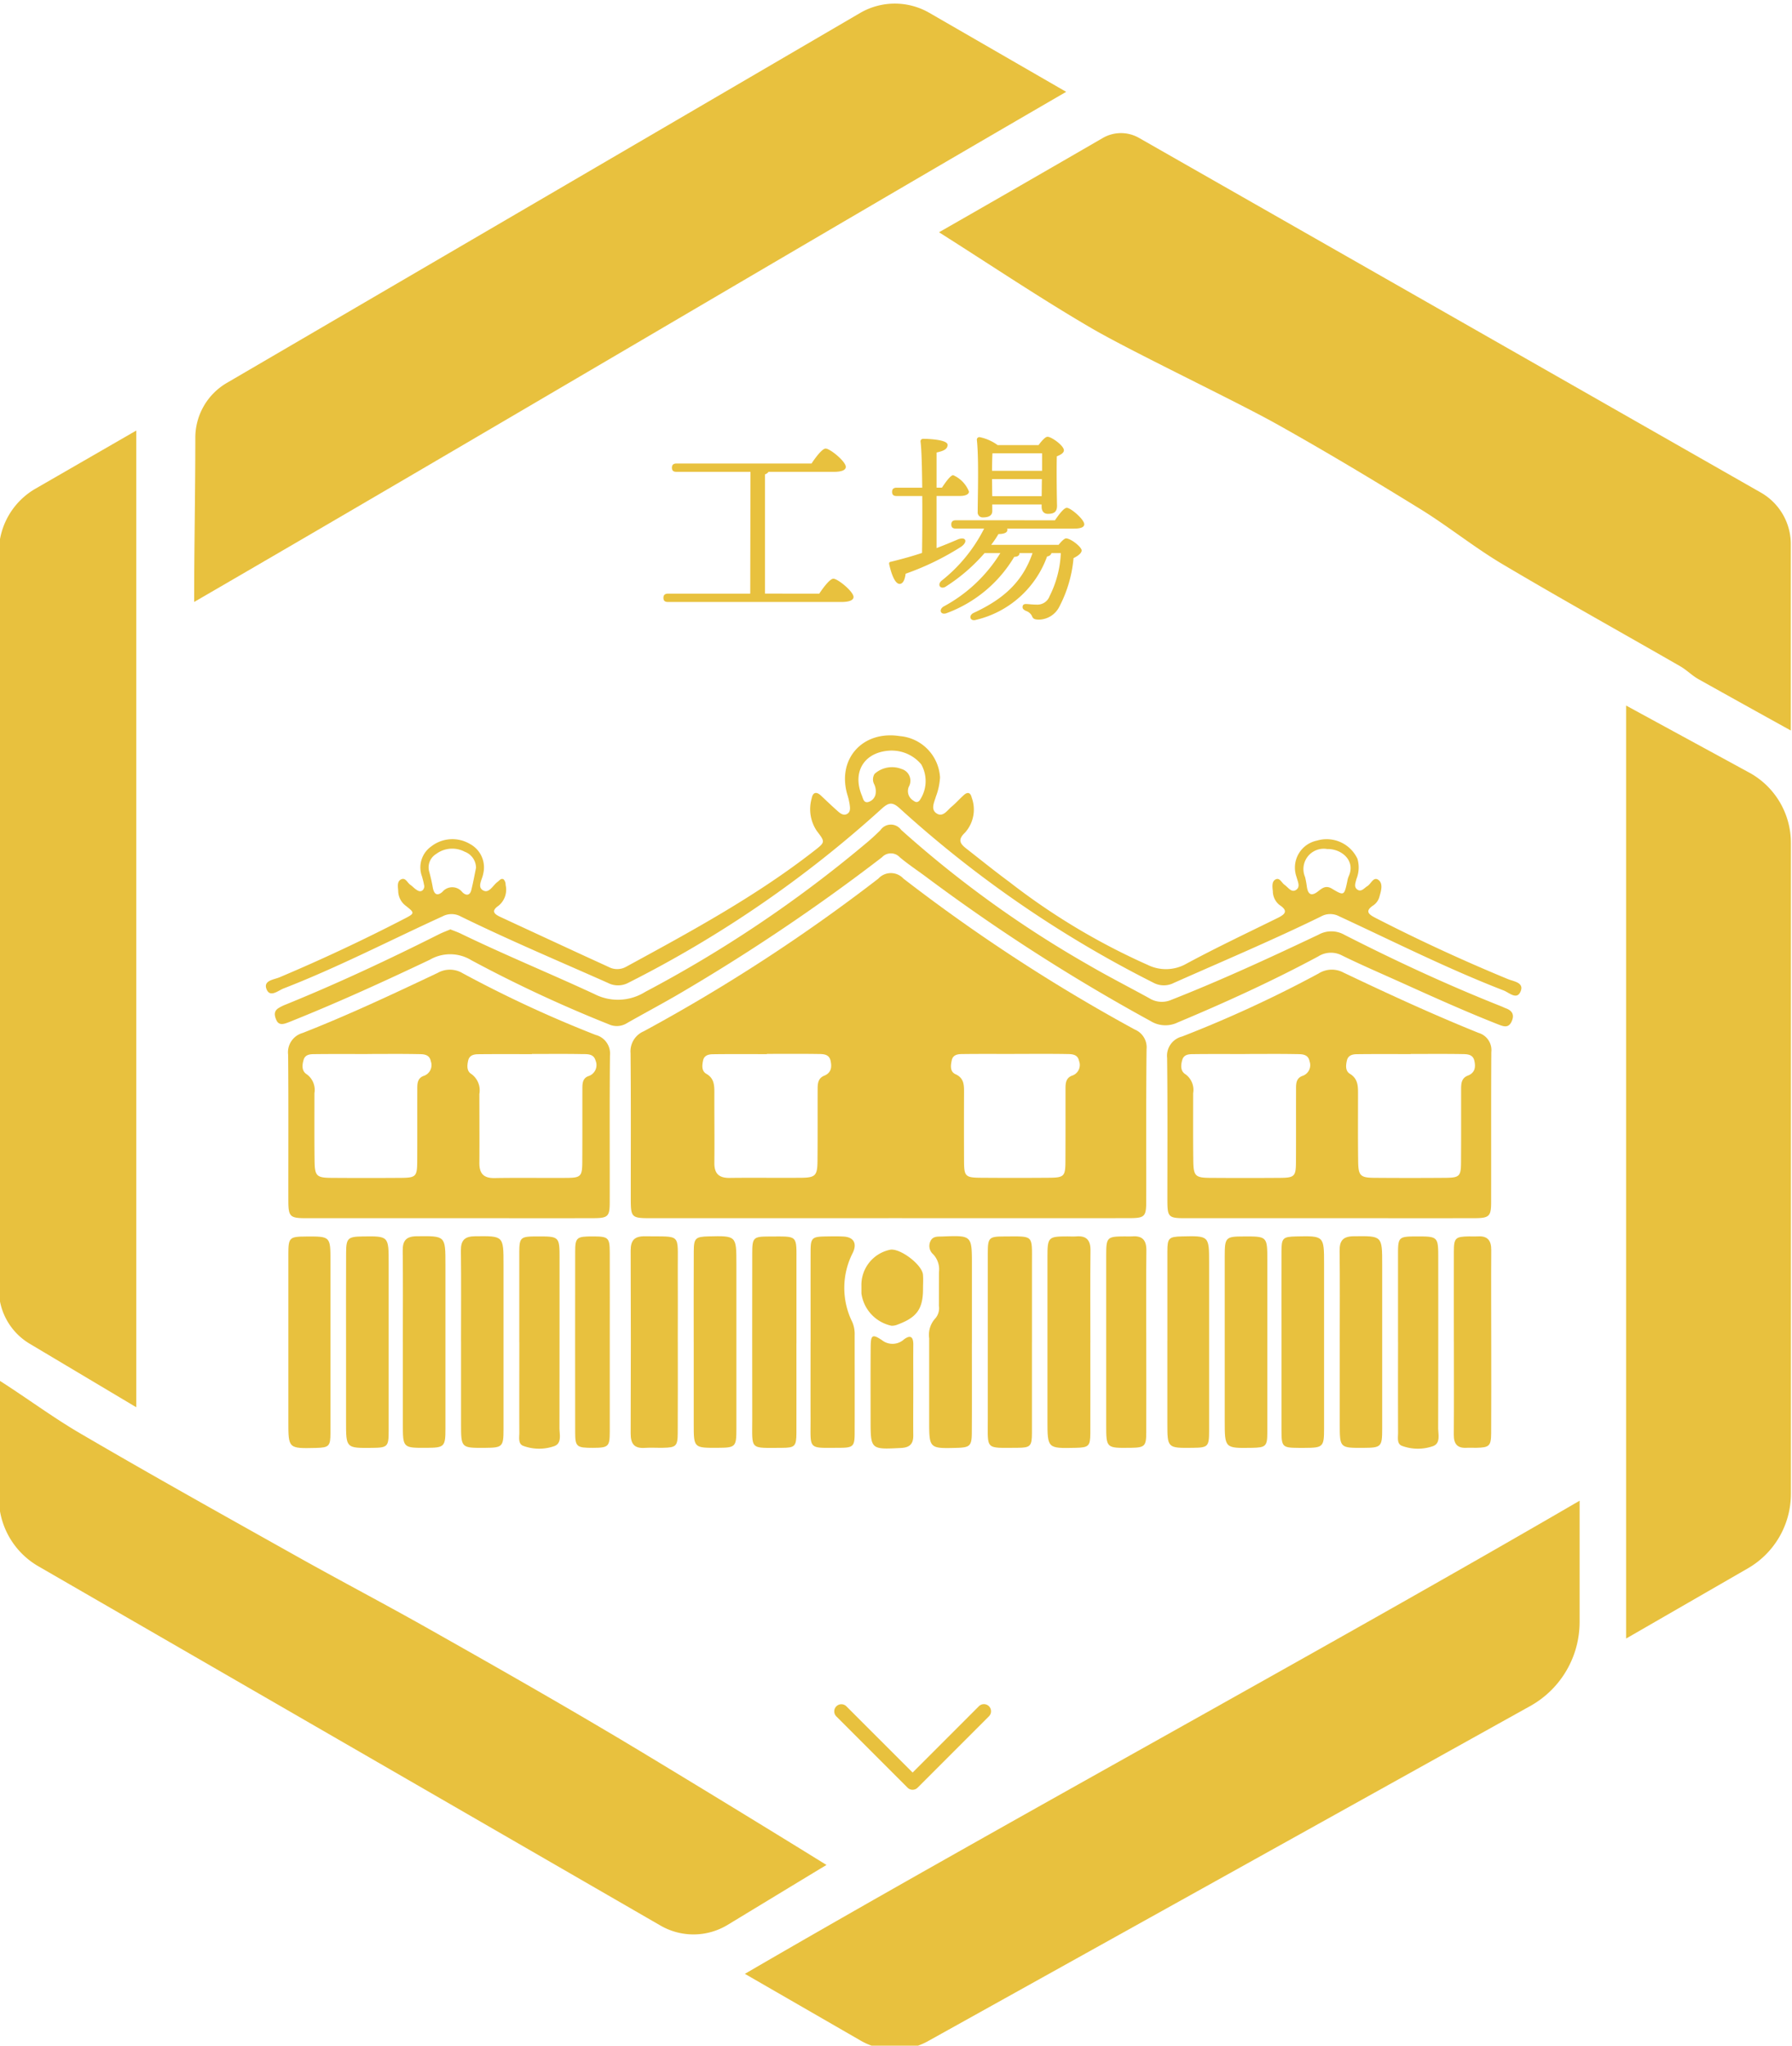 <svg xmlns="http://www.w3.org/2000/svg" width="156" height="178"><defs><clipPath id="a"><path data-name="長方形 227" transform="translate(.101 -.319)" fill="#e8c13e" d="M0 0h156v178H0z"/></clipPath></defs><g clip-path="url(#a)" transform="translate(-.101 .319)" data-name="3"><path d="M85.741 147.963a.62.62 0 0 0-.432.19l-5.762 5.762-5.763-5.762a.62.62 0 1 0-.877.877l6.2 6.2a.62.62 0 0 0 .877 0l6.2-6.2a.62.62 0 0 0-.444-1.067Z" fill="#e8c13e"/><g data-name="グループ 2900"><path data-name="パス 6805" d="M77.454 105.679H56.747c-1.675 0-1.735-.062-1.736-1.711 0-4.218.021-8.435-.018-12.653a1.893 1.893 0 0 1 1.151-1.9A151.652 151.652 0 0 0 76.566 76.13a1.481 1.481 0 0 1 2.181 0 151.354 151.354 0 0 0 20.142 13.134 1.677 1.677 0 0 1 1.024 1.719c-.049 4.393-.021 8.787-.028 13.18 0 1.388-.12 1.511-1.513 1.512q-10.459.009-20.918 0m-10.6-14.292v.021c-1.548 0-3.1-.012-4.645.008-.383 0-.808.068-.906.555-.084.419-.142.9.286 1.148.676.386.7.981.7 1.631-.006 2.037.021 4.075 0 6.112-.011.942.395 1.328 1.332 1.316 2.076-.027 4.153.006 6.229-.012 1.226-.011 1.4-.191 1.416-1.42.02-2.072.008-4.145.013-6.217 0-.5 0-1.01.572-1.244.627-.257.677-.765.551-1.313-.136-.591-.665-.57-1.11-.577-1.478-.021-2.956-.008-4.434-.008m21.555.006c-1.512 0-3.024-.011-4.535.008-.382 0-.811.047-.921.532-.1.454-.173.994.32 1.219.743.339.748.926.746 1.575q-.011 3 0 6c.007 1.317.115 1.428 1.462 1.438q2.953.022 5.907 0c1.347-.01 1.451-.118 1.458-1.44.011-2.07.005-4.141.006-6.211 0-.5-.011-1.018.573-1.235a.974.974 0 0 0 .606-1.28c-.12-.606-.649-.594-1.089-.6-1.511-.026-3.023-.01-4.535-.01" fill="#e8c13e"/><path data-name="パス 6806" d="M115.799 105.679h-12.567c-1.4 0-1.5-.115-1.506-1.51 0-4.146.027-8.292-.022-12.437a1.72 1.72 0 0 1 1.3-1.86 105.817 105.817 0 0 0 11.877-5.48 2.154 2.154 0 0 1 2.175-.085c3.875 1.847 7.775 3.643 11.758 5.248a1.558 1.558 0 0 1 1.111 1.67c-.026 4.356-.005 8.713-.016 13.07 0 1.219-.17 1.379-1.435 1.382-4.224.01-8.448 0-12.673 0m7.108-14.288v.011c-1.546 0-3.092-.011-4.638.008-.384 0-.8.063-.916.544-.1.422-.147.914.255 1.158.747.454.712 1.139.712 1.844 0 1.929-.014 3.859.012 5.787.016 1.242.193 1.415 1.406 1.425q3.11.025 6.22 0c1.2-.011 1.321-.147 1.329-1.352.014-2.1.007-4.209.007-6.313 0-.5.007-1.006.586-1.229.633-.244.694-.75.566-1.3-.137-.588-.671-.567-1.111-.574-1.476-.024-2.952-.009-4.428-.009m-14.4 0v.007c-1.511 0-3.021-.011-4.532.008-.378 0-.812.024-.952.493-.135.454-.178.968.26 1.248a1.674 1.674 0 0 1 .684 1.649c0 1.964-.013 3.928.011 5.891.016 1.318.178 1.476 1.449 1.485q3.056.022 6.113 0c1.259-.011 1.371-.134 1.378-1.409.011-2.069 0-4.138.007-6.207 0-.493-.039-1.028.542-1.251a.986.986 0 0 0 .636-1.267c-.128-.667-.7-.626-1.169-.635-1.475-.027-2.951-.01-4.426-.01" fill="#e8c13e"/><path data-name="パス 6807" d="M39.22 105.679H26.763c-1.439 0-1.559-.126-1.561-1.572-.005-4.215.02-8.429-.018-12.643a1.743 1.743 0 0 1 1.259-1.9c4-1.569 7.881-3.394 11.76-5.229a2.157 2.157 0 0 1 2.175.03 104.269 104.269 0 0 0 11.575 5.367 1.671 1.671 0 0 1 1.248 1.79c-.042 4.249-.013 8.5-.021 12.748 0 1.256-.144 1.4-1.4 1.407-4.187.011-8.375 0-12.562 0M46.4 91.385v.019c-1.546 0-3.092-.01-4.637.007-.387 0-.8.073-.907.554-.094.423-.137.907.264 1.157a1.744 1.744 0 0 1 .711 1.746c0 2 .016 4 0 6-.006.913.363 1.337 1.322 1.32 2.108-.037 4.216 0 6.325-.016 1.182-.011 1.306-.151 1.313-1.367.013-2.1.005-4.208.008-6.313 0-.462-.018-.962.506-1.168a1.007 1.007 0 0 0 .643-1.356c-.17-.63-.756-.559-1.225-.568-1.44-.027-2.881-.01-4.322-.01m-14.28 0v.006c-1.546 0-3.091-.011-4.637.008-.378 0-.813.023-.952.493-.134.453-.18.968.258 1.249a1.68 1.68 0 0 1 .684 1.648c0 1.964-.013 3.927.011 5.891.016 1.32.175 1.476 1.447 1.485q3.056.022 6.113 0c1.257-.011 1.369-.134 1.376-1.411.012-2.068 0-4.137.007-6.206 0-.494-.038-1.028.543-1.251a.985.985 0 0 0 .638-1.266c-.127-.668-.7-.626-1.169-.635-1.44-.028-2.88-.01-4.32-.01" fill="#e8c13e"/><path data-name="パス 6808" d="M81.934 67.323a5.519 5.519 0 0 1-.356 1.658c-.137.49-.481 1.11.042 1.466.565.384.935-.256 1.319-.573s.7-.687 1.072-1.016c.329-.294.58-.212.679.219a3 3 0 0 1-.587 3.058c-.682.643-.386.99.14 1.4 1.247.975 2.479 1.969 3.753 2.908a57.831 57.831 0 0 0 12.012 7.194 3.592 3.592 0 0 0 3.386-.108c2.6-1.4 5.275-2.665 7.927-3.971.639-.315.963-.609.166-1.132a1.535 1.535 0 0 1-.58-1.2c-.042-.351-.1-.8.184-.991.4-.268.567.253.832.434.308.211.583.689.972.465.454-.262.171-.753.074-1.147a2.4 2.4 0 0 1 1.782-3.164 2.958 2.958 0 0 1 3.522 1.588 2.705 2.705 0 0 1-.088 1.751c-.083.332-.263.735.123.951.323.18.562-.169.826-.328.328-.2.541-.873.98-.526.394.312.227.912.083 1.4a1.331 1.331 0 0 1-.512.779c-.837.54-.406.822.191 1.129q5.638 2.892 11.5 5.31c.495.205 1.44.29 1.09 1.09-.326.744-1 .08-1.457-.1-4.895-1.894-9.579-4.258-14.335-6.46a1.655 1.655 0 0 0-1.583.024c-4.206 2.056-8.521 3.874-12.8 5.774a1.914 1.914 0 0 1-1.8-.025 98.787 98.787 0 0 1-22.032-15.131c-.651-.6-.972-.573-1.612.01a99.249 99.249 0 0 1-22.033 15.129 1.913 1.913 0 0 1-1.8.014c-4.278-1.9-8.593-3.717-12.8-5.776a1.668 1.668 0 0 0-1.584-.012c-4.608 2.1-9.112 4.44-13.841 6.275-.471.183-1.157.8-1.467.106-.356-.8.611-.866 1.1-1.071q5.5-2.32 10.8-5.059c1.01-.519 1.018-.531.172-1.193a1.643 1.643 0 0 1-.629-1.278c-.019-.344-.116-.784.218-.977.408-.235.572.27.839.454.173.119.316.28.488.4s.368.24.576.08a.475.475 0 0 0 .127-.486c-.039-.241-.11-.478-.173-.715a2.236 2.236 0 0 1 .8-2.618 3 3 0 0 1 3.373-.214 2.309 2.309 0 0 1 1.151 2.6c-.079.49-.553 1.141 0 1.442.526.285.849-.457 1.259-.75.164-.118.315-.36.534-.2a.7.7 0 0 1 .16.474 1.8 1.8 0 0 1-.608 1.8c-.724.495-.334.758.188 1q3.494 1.621 6.992 3.237c.8.369 1.6.731 2.4 1.1a1.586 1.586 0 0 0 1.517-.018c5.624-3.064 11.26-6.109 16.335-10.06 1.027-.8 1.006-.785.259-1.77a3.388 3.388 0 0 1-.437-2.827c.1-.535.411-.612.816-.229.486.459.969.92 1.469 1.362.209.185.476.378.762.241.349-.167.3-.528.255-.84a5.356 5.356 0 0 0-.188-.819c-.944-3.11 1.3-5.642 4.556-5.13a3.828 3.828 0 0 1 3.5 3.576m-4.136-2.319c-2.4.01-3.562 1.8-2.658 3.936.1.247.145.616.516.55a.893.893 0 0 0 .654-.634 1.408 1.408 0 0 0-.108-.924.9.9 0 0 1 .036-.9 2.268 2.268 0 0 1 2.351-.422 1.061 1.061 0 0 1 .631 1.537.966.966 0 0 0 .382 1.207c.177.124.333.219.546 0a2.958 2.958 0 0 0 .152-3.146 3.339 3.339 0 0 0-2.5-1.2m37.83 8.564a1.767 1.767 0 0 0-1.916 2.44 7.928 7.928 0 0 1 .153.827c.094.676.383.88.97.422.363-.283.684-.558 1.217-.237 1.054.635 1.071.606 1.335-.643a1.843 1.843 0 0 1 .109-.406c.664-1.415-.659-2.448-1.87-2.4M41.54 75.208a1.5 1.5 0 0 0-.98-1.414 2.342 2.342 0 0 0-2.5.2 1.362 1.362 0 0 0-.586 1.564c.12.439.221.885.3 1.333.095.548.344.814.835.4a1.113 1.113 0 0 1 1.739.02c.3.3.654.331.783-.184.161-.646.278-1.3.407-1.922" fill="#e8c13e"/><path data-name="パス 6809" d="M39.304 80.547c.319.129.617.23.9.366 3.834 1.857 7.778 3.47 11.64 5.262a4.473 4.473 0 0 0 4.428-.189 108.675 108.675 0 0 0 19.066-12.8 18.8 18.8 0 0 0 1.408-1.273 1.1 1.1 0 0 1 1.8-.026 94.636 94.636 0 0 0 16.231 11.711c1.761 1.029 3.583 1.955 5.371 2.939a2.055 2.055 0 0 0 1.9.151c4.359-1.714 8.607-3.675 12.835-5.678a2.3 2.3 0 0 1 2.271.02c4.454 2.269 8.987 4.37 13.637 6.214.131.052.256.118.388.167.565.207.78.564.517 1.147-.27.6-.7.443-1.152.267-2.884-1.133-5.706-2.409-8.529-3.682-1.7-.766-3.411-1.5-5.084-2.322a2.067 2.067 0 0 0-2.08.084c-3.971 2.133-8.068 4-12.227 5.742a2.453 2.453 0 0 1-2.369-.126A164.835 164.835 0 0 1 80.72 75.98c-.761-.568-1.558-1.091-2.283-1.7a1.056 1.056 0 0 0-1.562 0 169.9 169.9 0 0 1-17.95 12.052c-1.4.806-2.831 1.57-4.238 2.37a1.667 1.667 0 0 1-1.6.1 115.766 115.766 0 0 1-11.956-5.571 3.531 3.531 0 0 0-3.622-.036c-3.91 1.854-7.848 3.655-11.866 5.269-.228.092-.455.189-.69.264-.331.105-.63.088-.794-.288s-.244-.756.169-1.029a3.7 3.7 0 0 1 .66-.327c4.535-1.843 8.964-3.917 13.336-6.114.311-.156.64-.275.976-.417" fill="#e8c13e"/><path data-name="パス 6810" d="M59.106 116.476c0 2.634.008 5.268-.006 7.9-.006 1.139-.145 1.26-1.291 1.281-.528.01-1.057-.028-1.583.008-.93.063-1.228-.379-1.224-1.262q.031-7.954 0-15.909c0-.906.343-1.253 1.249-1.24 3.21.047 2.835-.32 2.853 2.793.013 2.142 0 4.285 0 6.427" fill="#e8c13e"/><path data-name="パス 6811" d="M89.935 116.464c0 2.631.006 5.262 0 7.893 0 1.161-.131 1.295-1.261 1.3-2.851.011-2.579.217-2.582-2.516q-.007-7.209 0-14.418c0-1.355.1-1.452 1.424-1.455 2.621-.006 2.42-.19 2.421 2.356v6.841" fill="#e8c13e"/><path data-name="パス 6812" d="M69.432 116.579c0 2.6.007 5.193 0 7.788-.005 1.158-.132 1.291-1.267 1.294-2.858.01-2.575.221-2.579-2.517q-.01-7.209 0-14.419c0-1.35.1-1.451 1.43-1.453 2.6 0 2.419-.206 2.419 2.36v6.947" fill="#e8c13e"/><path data-name="パス 6813" d="M101.726 116.353c0-2.6-.006-5.193 0-7.789 0-1.16.129-1.272 1.265-1.3 2.367-.055 2.368-.055 2.368 2.307v14.63c0 1.354-.1 1.443-1.426 1.458-2.208.025-2.209.025-2.209-2.151v-7.157" fill="#e8c13e"/><path data-name="パス 6814" d="M110.425 116.524c0 2.6.006 5.2 0 7.8 0 1.2-.131 1.315-1.339 1.336-2.367.04-2.368.04-2.368-2.354v-14.338c0-1.618.086-1.7 1.643-1.7 2.064-.01 2.065-.01 2.065 2.09v7.169" fill="#e8c13e"/><path data-name="パス 6815" d="M60.491 116.453c0-2.63-.008-5.261.005-7.891.005-1.145.148-1.269 1.276-1.3 2.434-.058 2.434-.058 2.434 2.367v14.414c0 1.533-.084 1.607-1.607 1.615-2.105.011-2.106.011-2.107-2.054v-7.154" fill="#e8c13e"/><path data-name="パス 6816" d="M111.659 116.461c0-2.636-.007-5.272 0-7.908 0-1.152.131-1.262 1.28-1.287 2.427-.052 2.427-.052 2.427 2.4v14.34c0 1.573-.093 1.653-1.688 1.659h-.528c-1.41-.011-1.488-.083-1.491-1.5q-.008-3.849 0-7.7" fill="#e8c13e"/><path data-name="パス 6817" d="M116.73 116.423c0-2.635.021-5.27-.011-7.905-.011-.888.3-1.257 1.223-1.267 2.483-.028 2.483-.059 2.483 2.452v14.335c0 1.533-.094 1.616-1.609 1.624-2.084.012-2.084.012-2.085-2.071v-7.167" fill="#e8c13e"/><path data-name="パス 6818" d="M40.235 116.413c0-2.636.022-5.271-.011-7.906-.011-.9.318-1.247 1.235-1.256 2.475-.025 2.475-.055 2.475 2.462v14.337c0 1.525-.093 1.6-1.621 1.612-2.075.011-2.075.011-2.076-2.08v-7.168" fill="#e8c13e"/><path data-name="パス 6819" d="M35.169 116.422c0-2.636.021-5.272-.011-7.907-.01-.888.3-1.256 1.226-1.265 2.494-.026 2.494-.057 2.494 2.452v14.338c0 1.519-.107 1.611-1.621 1.62-2.086.012-2.086.012-2.086-2.07v-7.169" fill="#e8c13e"/><path data-name="パス 6820" d="M30.226 116.461c0-2.6-.008-5.2.005-7.8.007-1.24.165-1.375 1.419-1.393 2.284-.034 2.285-.034 2.285 2.292v14.656c0 1.344-.1 1.434-1.44 1.448-2.267.024-2.268.024-2.269-2.242v-6.959" fill="#e8c13e"/><path data-name="パス 6821" d="M28.868 116.569c0 2.6.006 5.2 0 7.8 0 1.158-.13 1.27-1.27 1.3-2.394.056-2.395.056-2.395-2.3v-14.537c0-1.475.086-1.55 1.549-1.559 2.116-.013 2.117-.013 2.117 2.141v7.163" fill="#e8c13e"/><path data-name="パス 6822" d="M95.017 116.491c0 2.631.009 5.263 0 7.894-.005 1.137-.14 1.25-1.293 1.275-2.437.054-2.438.054-2.438-2.387v-14.209c0-1.74.061-1.8 1.758-1.8.246 0 .494.019.738 0 .9-.077 1.26.323 1.249 1.23-.032 2.666-.011 5.333-.011 8" fill="#e8c13e"/><path data-name="パス 6823" d="M70.667 116.455c0-2.635-.007-5.271 0-7.906 0-1.149.132-1.262 1.283-1.281.528-.008 1.057-.022 1.584.008.909.052 1.2.624.79 1.444a6.684 6.684 0 0 0-.022 6.007 2.629 2.629 0 0 1 .2 1.128c0 2.846.009 5.692 0 8.538 0 1.134-.137 1.262-1.3 1.265-2.8.008-2.534.215-2.539-2.456-.005-2.249 0-4.5 0-6.746" fill="#e8c13e"/><path data-name="パス 6824" d="M99.887 116.504c0 2.6.008 5.2 0 7.8 0 1.214-.137 1.333-1.328 1.355h-.106c-2.051.022-2.053.022-2.053-2.017v-14.761c0-1.543.079-1.612 1.605-1.618.211 0 .424.016.633 0 .9-.078 1.269.315 1.259 1.227-.031 2.671-.011 5.342-.01 8.013" fill="#e8c13e"/><path data-name="パス 6825" d="M121.803 116.466v-7.679c0-1.455.07-1.515 1.571-1.521h.211c1.643 0 1.719.071 1.72 1.725q.007 7.469-.007 14.938c0 .566.233 1.35-.468 1.59a3.979 3.979 0 0 1-2.68-.03c-.46-.173-.342-.723-.344-1.133q-.01-3.945 0-7.89" fill="#e8c13e"/><path data-name="パス 6826" d="M45.306 116.467v-7.68c0-1.456.07-1.517 1.57-1.522h.106c1.779 0 1.829.042 1.83 1.829q0 7.417-.008 14.834c0 .567.231 1.349-.469 1.59a3.988 3.988 0 0 1-2.681-.028c-.461-.172-.344-.722-.345-1.132-.007-2.63 0-5.26 0-7.89" fill="#e8c13e"/><path data-name="パス 6827" d="M84.706 116.569c0 2.6.011 5.2-.005 7.794-.007 1.126-.175 1.269-1.292 1.3-2.42.063-2.42.063-2.42-2.373v-7.161a2.112 2.112 0 0 1 .546-1.744 1.362 1.362 0 0 0 .3-1.085c.007-.983 0-1.966.008-2.949a1.912 1.912 0 0 0-.514-1.541.953.953 0 0 1-.212-1.165c.211-.416.644-.36 1.028-.374 2.564-.1 2.564-.1 2.564 2.456v6.846Z" fill="#e8c13e"/><path data-name="パス 6828" d="M126.664 116.409c0-2.6-.007-5.2 0-7.8 0-1.214.129-1.328 1.325-1.346.246 0 .494.016.739 0 .865-.062 1.2.349 1.191 1.191-.019 2.809 0 5.619 0 8.429 0 2.494.008 4.987-.007 7.481-.007 1.138-.159 1.27-1.287 1.294-.282.006-.564-.015-.844 0-.818.049-1.128-.342-1.122-1.139.02-2.7.008-5.409.007-8.113" fill="#e8c13e"/><path data-name="パス 6829" d="M53.183 116.569c0 2.562.006 5.125 0 7.687 0 1.307-.118 1.4-1.483 1.405-1.4 0-1.527-.093-1.528-1.355q-.01-7.845 0-15.69c0-1.261.123-1.354 1.53-1.351 1.366 0 1.477.1 1.481 1.406.008 2.633 0 5.265 0 7.9" fill="#e8c13e"/><path data-name="パス 6830" d="M79.605 120.673c0 1.3-.012 2.6 0 3.9.009.741-.3 1.061-1.067 1.1-2.649.134-2.649.152-2.649-2.484 0-2.106-.01-4.212.007-6.318.008-1.034.151-1.137.983-.578a1.486 1.486 0 0 0 1.922-.073c.57-.417.811-.206.806.456-.011 1.333 0 2.667 0 4" fill="#e8c13e"/><path data-name="パス 6831" d="M80.453 111.752c.014 1.807-.515 2.561-2.236 3.192a1.252 1.252 0 0 1-.51.092 3.34 3.34 0 0 1-2.617-2.819v-.632a3.131 3.131 0 0 1 2.471-3.155c.833-.2 2.808 1.27 2.888 2.164.033.383.005.771.005 1.157" fill="#e8c13e"/><path data-name="長方形 938" fill="none" d="M23.102 63.681h110v63h-110z"/></g><path data-name="パス 5494" d="M81.849 19.893c4.578 2.9 8.828 5.754 13.241 8.329 3.548 2.068 12.522 6.331 16.11 8.334 4.239 2.367 8.406 4.87 12.54 7.416 2.442 1.506 4.687 3.331 7.15 4.793 5.116 3.036 10.32 5.923 15.478 8.888.564.323 1.034.814 1.6 1.129q4.009 2.24 8.03 4.462V47.027a5.165 5.165 0 0 0-2.589-4.475L99.273 11.69a3.163 3.163 0 0 0-3.174 0 2800.043 2800.043 0 0 1-14.251 8.2" fill="#e8c13e"/><path data-name="パス 5495" d="M137.611 130.262c-22.422 13.042-50.839 28.472-72.666 41.168l10.078 5.809a5.951 5.951 0 0 0 5.948 0l52.446-29.17a8.373 8.373 0 0 0 4.194-7.253v-10.554" fill="#e8c13e"/><path data-name="パス 5496" d="M53.252 150.512c-5.225-3.1-10.515-6.1-15.807-9.089-3.785-2.139-7.638-4.154-11.43-6.279-6.318-3.541-12.649-7.067-18.9-10.721-2.445-1.427-4.726-3.132-7.115-4.649v10.237a6.878 6.878 0 0 0 3.445 5.958L57.6 167.23a5.739 5.739 0 0 0 5.841-.059c2.832-1.716 5.691-3.456 8.607-5.216-4.6-2.853-14.295-8.773-18.794-11.445" fill="#e8c13e"/><path data-name="パス 5497" d="M152.368 66.903c-3.49-1.905-7.044-3.831-10.709-5.831v81.183l10.6-6.109a7.477 7.477 0 0 0 3.746-6.479V73.014a6.964 6.964 0 0 0-3.632-6.111" fill="#e8c13e"/><path data-name="パス 5498" d="M16.996 52.063c23.861-13.831 52.845-31.015 75.92-44.391L81.005.8a6.014 6.014 0 0 0-6.011 0L19.857 32.994a5.52 5.52 0 0 0-2.753 4.8c0 4.742-.1 9.5-.1 14.271" fill="#e8c13e"/><path data-name="パス 5499" d="m11.965 37.143-8.774 5.058A6.372 6.372 0 0 0 0 47.721v64.158a5.5 5.5 0 0 0 2.686 4.724l9.278 5.527Z" fill="#e8c13e"/><path d="M66.697 51.333V40.954a.587.587 0 0 0 .307-.217h5.678c.723 0 1.049-.163 1.049-.434 0-.47-1.374-1.591-1.754-1.591-.289 0-.832.705-1.23 1.3H58.994c-.235 0-.4.09-.4.362 0 .289.163.362.4.362h6.437l-.018 10.6h-7.158c-.235 0-.4.09-.4.362 0 .289.163.362.4.362h15.1c.741 0 1.049-.181 1.049-.434 0-.47-1.374-1.591-1.754-1.591-.289 0-.832.705-1.23 1.3Zm24.121-12.205v1.519h-4.357c0-.542.018-1.193.036-1.519Zm-4.34 3.725-.018-1.465v-.018h4.34l-.018 1.483Zm0 .723h4.3v.2c0 .289.127.615.542.615.506 0 .8-.145.8-.705-.018-.6-.054-3.11-.018-4.3.325-.127.615-.289.615-.524 0-.4-1.067-1.175-1.428-1.175-.2 0-.524.38-.778.723h-3.562a3.994 3.994 0 0 0-1.555-.689.216.216 0 0 0-.253.235c.181 1.664.072 5.027.072 6.256a.434.434 0 0 0 .47.488c.524 0 .8-.181.8-.561Zm-4.846-.741h2.062c.416 0 .759-.127.759-.38a2.6 2.6 0 0 0-1.374-1.428c-.217 0-.633.561-.976 1.085h-.47v-3.056c.561-.127.958-.271.958-.669 0-.47-1.79-.524-2.1-.524-.163 0-.271.09-.253.253.09.651.127 2.242.145 4h-2.222c-.235 0-.4.09-.4.362 0 .289.163.362.4.362h2.224c.018 1.826 0 3.743-.018 4.954-.814.271-1.718.524-2.676.759-.145.018-.217.072-.181.235.217.976.542 1.718.922 1.7.307-.018.452-.434.506-.886a23.305 23.305 0 0 0 4.846-2.356c.6-.434.4-.9-.289-.633-.542.235-1.157.488-1.862.759Zm1.682 2.115c-.235 0-.4.09-.4.362 0 .289.163.362.4.362h2.459a13.56 13.56 0 0 1-3.706 4.538c-.4.344-.108.778.344.524a15.417 15.417 0 0 0 3.4-2.929h1.373a13.058 13.058 0 0 1-4.937 4.647c-.452.271-.271.8.307.561a11.46 11.46 0 0 0 5.84-4.882c.217 0 .416-.072.452-.253v-.072h1.139c-.9 2.622-2.676 4.068-5.135 5.208-.47.235-.289.759.217.6a8.713 8.713 0 0 0 6.188-5.52.42.42 0 0 0 .38-.289h.814a9.159 9.159 0 0 1-.976 3.743 1.124 1.124 0 0 1-1.1.741c-.4 0-.8-.054-.958-.054-.145 0-.271.054-.289.2-.036.181.054.289.289.4a.91.91 0 0 1 .488.38c.108.235.145.38.651.38a2.035 2.035 0 0 0 1.772-1.139 11.173 11.173 0 0 0 1.23-4.213c.4-.2.705-.434.705-.669 0-.307-.958-1.049-1.356-1.049-.145 0-.416.271-.651.561h-5.866a8.585 8.585 0 0 0 .633-.94c.542 0 .8-.145.778-.4 0-.018-.018-.054-.018-.072h5.822c.6 0 .886-.127.886-.38 0-.416-1.175-1.428-1.519-1.428-.253 0-.687.579-1.031 1.085Z" fill="#e8c13e"/></g></svg>